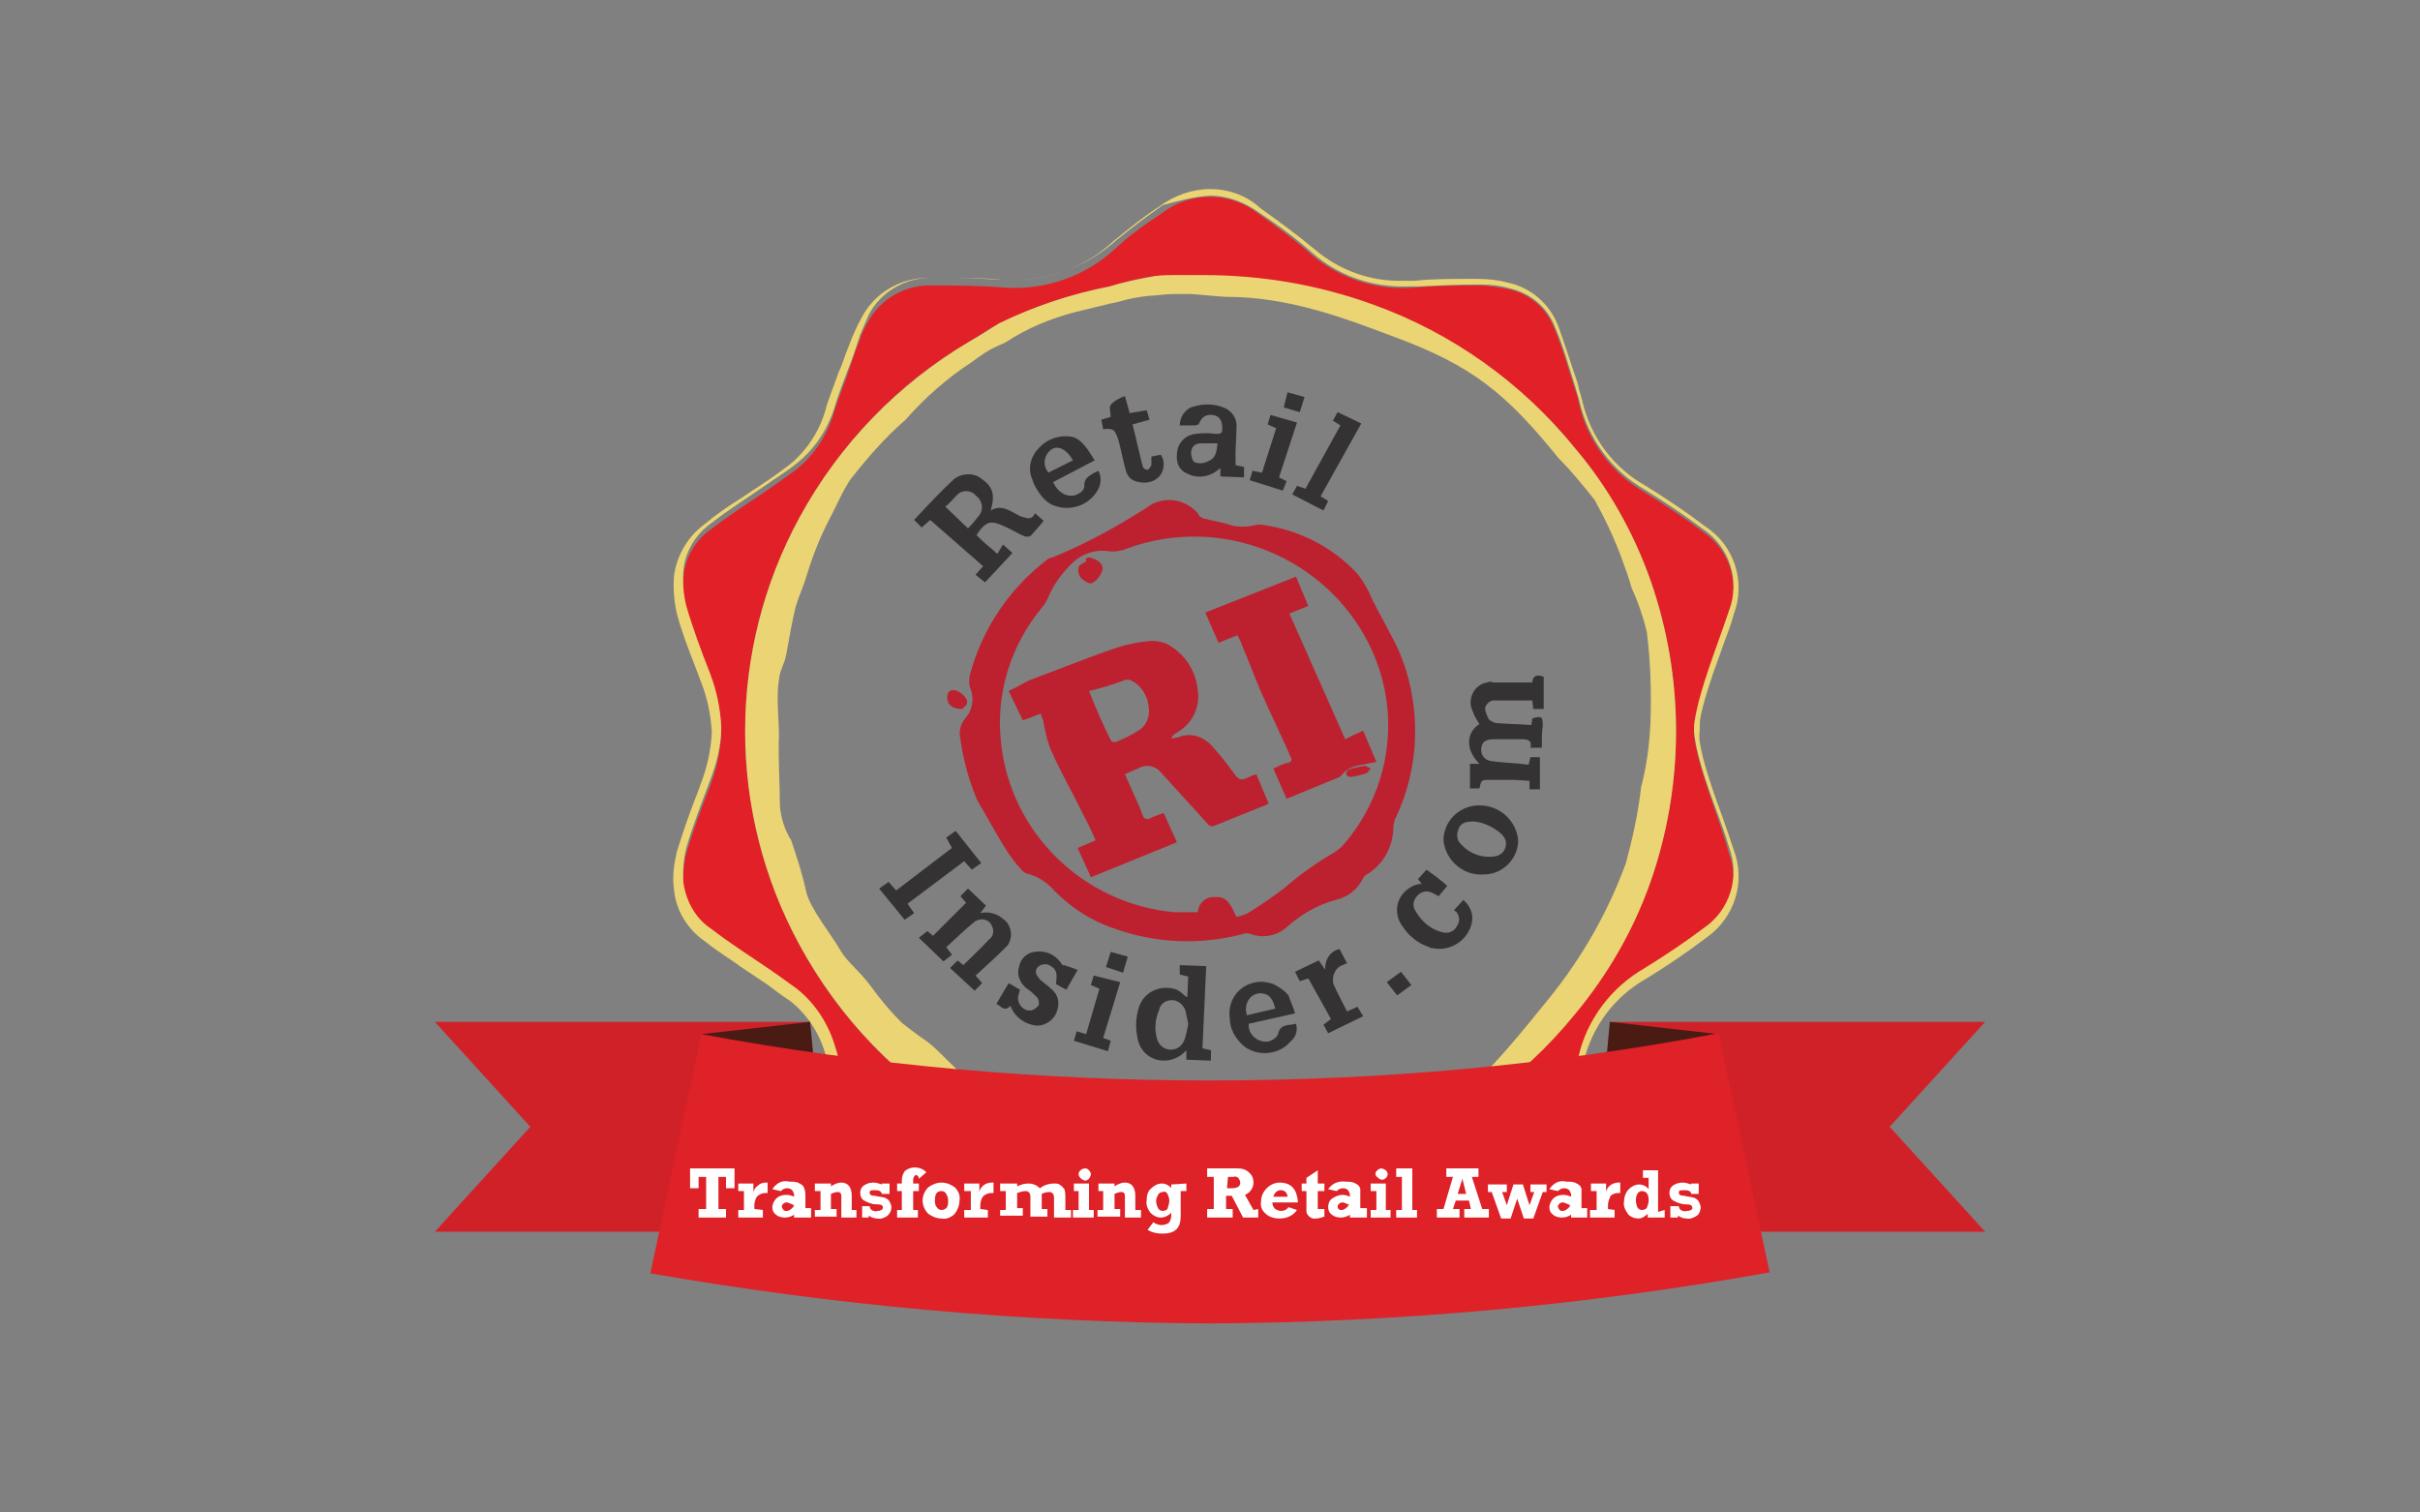 <?xml version="1.0" encoding="utf-8"?>
<!-- Generator: Adobe Illustrator 26.3.1, SVG Export Plug-In . SVG Version: 6.00 Build 0)  -->
<svg version="1.1" id="Calque_1" xmlns="http://www.w3.org/2000/svg" xmlns:xlink="http://www.w3.org/1999/xlink" x="0px" y="0px"
	 viewBox="0 0 256 160" enable-background="new 0 0 256 160" xml:space="preserve">
<rect x="0" y="0" width="256" height="160" fill="#808080" stroke="none"/>
<g>
	<g>
		<g>
			<path fill="#343233" d="M163.1,79.1h-1.2c0.2-0.8-0.3-0.9-0.9-0.9c-1,0-1.9,0-2.9,0s-1.3,0.3-1.4,0.9c-0.1,0.7,0.3,1.3,1,1.4l0,0
				c1.3,0.2,2.6,0.2,4,0.4l0.2-0.8h1v3.4h-1.1v-0.9l-1.6-0.1h-2.6c-0.9,0-0.9,0-1.1,0.9h-1v-2.6h1c-1.6-1.6-1.3-3.4,0-4.2
				c-0.4-0.6-0.7-1.2-0.9-1.9c-0.2-1.1,0.5-2.3,1.7-2.5c0.2-0.1,0.5-0.1,0.7,0c1.3,0,2.7,0,4.1,0c0-0.7,0.5-0.9,1.2-0.6V75h-1.1
				l-0.1-0.9c-1.4,0-2.8,0-4.2,0c-0.4,0.1-0.7,0.4-0.8,0.8c0,0.4,0.2,0.8,0.4,1.2c0.2,0.2,0.6,0.4,0.9,0.4c1.2,0.1,2.4,0.1,3.6,0.2
				l0.1-0.7c1-0.3,1.1-0.2,1.1,0.8C163.1,77.5,163.1,78.1,163.1,79.1L163.1,79.1z"/>
			<path fill="#343233" d="M125.5,111.1c-0.6,0.7-1.5,1.1-2.4,1.1c-1.3,0-2.4-0.9-2.7-2.1c-0.3-1.2-0.3-2.4,0.1-3.6
				c0.5-1.5,2.1-2.3,3.7-1.9c0.4,0.1,0.8,0.4,1.1,0.7c0,0,0.1,0.1,0.3,0.2l0.1-2.2l-0.9-0.2v-1l2.8,0.1l-0.4,8.7l0.9,0.2v1.1
				l-2.6-0.1L125.5,111.1L125.5,111.1z M125.7,108.3c-0.1-0.5-0.2-0.9-0.3-1.4c-0.2-0.6-0.8-1.1-1.4-1.1c-0.7,0-1.3,0.4-1.4,1.1
				c-0.4,0.9-0.5,2-0.2,3c0.2,0.8,1,1.3,1.8,1.1c0.5-0.1,0.9-0.5,1.1-1C125.5,109.4,125.6,108.9,125.7,108.3L125.7,108.3z"/>
			<path fill="#343233" d="M100.5,102.4l0.6-0.6c0.1-0.1,0.2-0.1,0.2-0.2l0.6,0.5c0.9-0.9,1.9-1.8,2.7-2.7c0.5-0.3,0.6-1,0.3-1.5
				c0-0.1-0.1-0.1-0.1-0.2c-0.4-0.5-1.1-0.6-1.7-0.2l0,0c-1,0.8-2,1.8-3,2.7l0.6,0.8l-0.9,0.7l-2.6-2.5l0.9-0.7l0.6,0.5l3.5-3.5
				l-0.6-0.7l0.8-0.8l1.9,1.8l-0.6,0.8c0.8-0.2,1.7,0,2.4,0.6c0.9,0.6,1.1,1.9,0.5,2.8c-0.1,0.1-0.2,0.2-0.3,0.3c-1,1-2,1.9-3.1,2.9
				l0.7,0.8l-0.8,0.8L100.5,102.4L100.5,102.4z"/>
			<path fill="#343233" d="M157,92.5c-2.2,0.2-4.1-1.5-4.3-3.6l0,0c0-2,1.6-3.6,3.6-3.7l0,0c2.2-0.1,4.1,1.5,4.3,3.7
				C160.6,90.8,159,92.5,157,92.5L157,92.5z M155.9,86.9c-0.7,0-1.4,0.1-1.6,0.8c-0.2,0.4-0.2,0.9,0,1.3c0.9,1.2,2.3,1.8,3.8,1.6
				c0.8-0.1,1.3-0.8,1.2-1.5c0-0.3-0.2-0.6-0.5-0.9C158,87.5,157,87,155.9,86.9L155.9,86.9z"/>
			<path fill="#343233" d="M137,107.2l-4.9,1.1c-0.1,1,0.7,1.8,1.7,1.9c0.2,0,0.4,0,0.6-0.1c0.3-0.1,0.7-0.4,0.8-0.7
				c0.2-1.1,1.1-0.9,1.9-1.1c0.2,0.7,0,1.4-0.6,1.9c-1.3,1.5-3.7,1.6-5.1,0.3c-0.4-0.4-0.8-0.9-1-1.4c-0.2-0.4-0.3-0.9-0.3-1.3
				c-0.3-1.9,0.9-3.6,2.8-3.9c0.6-0.1,1.2,0,1.8,0.2c0.6,0.3,1.2,0.7,1.6,1.2C136.5,105.9,136.8,106.5,137,107.2L137,107.2z
				 M134.9,106.7c-0.2-0.8-0.5-1.5-1.3-1.6c-0.5-0.1-1,0.1-1.3,0.4c-0.5,0.5-0.6,1.2-0.4,1.9L134.9,106.7z"/>
			<path fill="#343233" d="M106.9,106.4c-0.7,0.7-1,0-1.5-0.2l1.3-2.2l1.2,0.7c-0.1,0.2-0.1,0.5-0.2,0.7c-0.1,0.7,0.4,1.4,1.1,1.5
				c0.1,0,0.2,0,0.3,0c0.3-0.1,0.6-0.3,0.8-0.6c0-0.3,0-0.6-0.2-0.8c-0.3-0.3-0.6-0.6-0.9-0.8c-0.8-0.5-1.3-1.5-1-2.4
				c0.1-0.8,0.8-1.5,1.6-1.6c1.1-0.2,2.1,0.2,2.8,1.1c0.1,0.2,0.2,0.4,0.4,0.3l1.4,0.5l-1.2,2.1l-1.1-0.6c0.2-1.3,0-1.6-0.7-2
				c-0.4-0.2-1-0.1-1.3,0.3c-0.3,0.5,0,0.8,0.3,1.2c0.3,0.3,0.9,0.7,1.3,1.1c0.7,0.6,0.8,1.5,0.5,2.3c-0.3,0.9-1.2,1.5-2.1,1.5
				C108.5,108.4,107.3,107.6,106.9,106.4L106.9,106.4z"/>
			<path fill="#343233" d="M153.8,96.3l1-1.1c0.7,0.6,1.1,1.5,0.9,2.4c-0.4,1.9-2.3,3.1-4.2,2.7c-0.1,0-0.2,0-0.3-0.1
				c-1.2-0.4-2.2-1.2-2.9-2.3c-0.9-1.3-0.6-3,0.7-3.9c0.4-0.3,0.9-0.5,1.4-0.5L150,93l0.9-1l1.1,0.8l1.1,0.9l-0.9,1.1l-0.8-0.4
				c-0.5-0.2-1.1-0.1-1.5,0.4c-0.4,0.4-0.5,1-0.2,1.5c0.6,1.1,1.6,2,2.8,2.3c0.6,0.2,1.3,0,1.6-0.6c0.4-0.5,0.3-1.2-0.1-1.6
				C154,96.5,153.9,96.3,153.8,96.3L153.8,96.3z"/>
			<polygon fill="#343233" points="96,95.6 96.7,96.6 95.7,97.3 93,94 94,93.3 94.8,94.2 100.7,89.7 100.1,88.6 101.1,87.9 
				103.8,91.3 102.8,92 102,91.1 			"/>
			<path fill="#343233" d="M138.4,103.5l-0.9,0.3l-0.5-1l2.5-1.2l0.7,1c-0.1-1,0.5-2,1.5-2.2l0.8,1.5l-0.5,0.2
				c-0.8,0.3-1.2,1.3-0.9,2.1c0.4,0.9,0.9,1.8,1.4,2.8l1.1-0.5l0.6,1l-3.7,1.8l-0.5-0.9l0.8-0.6L138.4,103.5L138.4,103.5z"/>
			<polygon fill="#343233" points="115.4,104.2 115.7,103.2 118.5,103.9 116.7,109.8 117.5,110.1 117.2,111.2 113.6,110.1 
				113.9,109.1 114.9,109.4 116.3,104.6 			"/>
			<polygon fill="#343233" points="147.8,105.3 146.7,103.9 148.2,102.8 149.3,104.2 			"/>
			<polygon fill="#343233" points="117,102.3 117.5,100.7 119.3,101.2 118.8,102.9 			"/>
			<path fill="#343233" d="M109.5,54.3l0.9,0.8c-0.5,0.6-0.9,1.1-1.4,1.6c-0.2,0.1-0.5,0.1-0.7,0c-0.7-0.3-1.3-0.7-2-1
				c-1.5-0.7-2-0.6-3,0.9l0.5,0.5c0.5,0.5,1.1,0.9,1.7,1.5l0.6-1l1,0.9l-2.9,3.1l-1-0.8l0.8-0.9L98.4,55l-0.9,0.8L96.7,55
				c1.4-1.5,2.8-3,4.2-4.3c0.9-0.7,2.2-0.7,3,0c1.1,0.8,1.4,1.6,0.9,3.3c1.2-0.7,2.1,0.1,3.1,0.6C108.6,54.8,109.1,55.1,109.5,54.3
				L109.5,54.3z M102.4,55.9c0.4-0.4,0.8-0.9,1.2-1.4c0.5-0.7,0.3-1.6-0.4-2.1c-0.5-0.6-1.5-0.6-2,0l0,0c-0.4,0.4-0.7,0.8-1.2,1.2
				L102.4,55.9z"/>
			<path fill="#343233" d="M126.4,45h-1.6c0-0.9,0.6-1.8,1.5-2c1-0.3,2.1-0.3,3.1,0.1c0.9,0.3,1.5,1.2,1.4,2.1c0,1-0.1,1.9-0.1,2.9
				c0,0.3,0,0.7,0,1.1l0.9,0.2v1.1l-2.5-0.1v-0.9c-0.2,0.2-0.4,0.3-0.5,0.4c-0.9,0.6-2.1,0.7-3,0.2c-0.8-0.3-1.2-1.1-1.1-2
				c0-1.1,0.8-2.1,2-2.2c0.7-0.1,1.4-0.1,2.1,0c0.5,0,0.7,0,0.7-0.6c0-0.8-0.3-1.3-1-1.4s-1.2,0.2-1.5,1C126.5,45,126.4,45,126.4,45
				L126.4,45z M128.8,46.9c-0.6,0-1.2,0-1.8,0c-0.6,0-1,0.4-1,1l0,0c0,0.4,0.2,1,0.4,1c0.5,0.2,1,0.1,1.4-0.1
				C128.6,48.5,128.7,47.8,128.8,46.9L128.8,46.9z"/>
			<path fill="#343233" d="M115.8,48.7l-4.4,2.3c0.5,1.1,1.4,1.6,2.3,1.4c0.6-0.2,1.1-0.6,1-1.1c0-0.6,0.4-0.9,0.9-1.2l0.6-0.3
				c0.3,0.6,0.3,1.3,0,1.9c-0.9,1.8-3.1,2.5-4.9,1.7c-0.4-0.2-0.8-0.5-1.1-0.9c-0.4-0.5-0.8-1.1-1-1.8c-0.5-1.1-0.2-2.4,0.7-3.3
				c0.9-1,2.2-1.4,3.5-1.2C114.5,46.5,115.1,47.6,115.8,48.7L115.8,48.7z M113.5,48.7c-0.6-1.1-1.5-1.6-2.2-1.2
				c-0.8,0.5-1,1.5-0.6,2.2c0.1,0.1,0.1,0.2,0.2,0.3L113.5,48.7z"/>
			<path fill="#343233" d="M116.7,45.4l-0.2-1l1-0.3c0-0.4-0.2-1,0-1.3c0.4-0.4,0.9-0.7,1.5-0.9l0.5,1.8l1.8-0.3l0.3,1l-1.8,0.5
				c0.4,1.5,0.7,3,1.1,4.5c0.1,0.2,0.3,0.3,0.5,0.3c0.2-0.1,0.3-0.3,0.4-0.5c0-0.3,0-0.6,0-0.9l1-0.2c0.4,0.6,0.4,1.4,0,2.1
				c-0.5,0.7-1.4,1-2.3,0.8c-0.7-0.1-1.2-0.5-1.4-1.2c-0.3-1.1-0.5-2.2-0.8-3.3C117.9,45.4,117.8,45.3,116.7,45.4L116.7,45.4z"/>
			<polygon fill="#343233" points="139.7,52.5 140.5,53 140,54 136.7,52.3 137.2,51.4 138.1,51.7 141.8,45 141,44.5 141.5,43.6 
				144,44.8 			"/>
			<polygon fill="#343233" points="137.2,44.7 135.3,50.5 136.1,50.9 135.7,51.9 132.2,50.8 132.5,49.8 133.5,50 135,45.3 
				134.1,44.9 134.4,43.9 			"/>
			<polygon fill="#343233" points="135.8,43.1 136.2,41.5 138,42 137.5,43.6 			"/>
			<path fill="#BD212F" d="M149.7,77.4c0,3.1-0.7,6.2-2,9c-0.2,0.3-0.2,0.6-0.3,1c0,2.1-1,4-2.8,5.1c-0.2,0.1-0.3,0.2-0.4,0.4
				c-0.6,1.2-1.6,2-2.9,2.3c-1.9,0.5-3.6,1.5-5.1,2.8c-1,1-2.6,1.3-3.9,0.8c-0.3-0.1-0.6-0.1-0.8,0c-4.5,1.2-9.3,1-13.7-0.6
				c-2.4-0.8-4.5-2.2-6.3-4c-0.8-0.9-1.7-1.5-2.9-1.8c-0.4-0.1-0.7-0.6-1-0.9c-0.6-0.7-1.1-1.5-1.6-2.3c-0.9-1.5-1.7-3-2.6-4.5
				c-0.9-2.1-1.5-4.3-1.8-6.5c-0.2-0.8,0-1.6,0.5-2.2c0.8-0.9,1-2.2,0.5-3.3c-0.1-0.4-0.1-0.9,0-1.3c1.3-4.9,4.2-9.2,8.3-12.3
				c0.2-0.1,0.4-0.1,0.6-0.2c3.4-1.4,6.7-3.2,9.8-5.2c1.7-1.3,4.1-1,5.5,0.7c0,0,0,0,0,0.1c0.2,0.2,0.5,0.4,0.8,0.4
				c0.7,0.2,1.4,0.3,2.1,0.5c1.1,0.4,2.2,0.4,3.3,0.1c0.1,0,0.3,0,0.4,0c3.9,0.5,7.5,2.3,10.2,5.2c0.7,0.9,1.2,1.8,1.6,2.8
				c0.6,1.2,1.3,2.4,1.9,3.6C148.8,70.1,149.7,73.7,149.7,77.4L149.7,77.4z M130.8,97c0.4-0.1,0.8-0.2,1.2-0.4
				c1.3-0.8,2.6-1.7,3.8-2.6c1.6-1.4,3.4-2.7,5.3-3.8c0.3-0.2,0.6-0.4,0.9-0.7c5.2-5.9,6.3-14.2,2.9-21.2
				c-4.6-9.4-15.7-13.9-25.6-10.3c-0.7,0.3-1.4,0.4-2.1,0.3c-1.5-0.2-3,0.4-4,1.5c-1,1-1.9,2.3-2.4,3.6c-0.2,0.3-0.4,0.7-0.6,0.9
				c-3.3,4-4.9,9.1-4.3,14.3c1,9.5,8.7,17,18.3,17.9c0.8,0,1.6,0,2.5,0c0.1-1,0.9-1.7,1.9-1.6h0.1C129.8,94.8,130.3,95.9,130.8,97
				L130.8,97z"/>
			<path fill="#BD212F" d="M101.8,75c-1.1,0-1.6-0.5-1.6-1.2c0-0.5,0.2-0.8,0.7-0.8s1.5,0.8,1.4,1.3C102.3,74.6,102,74.8,101.8,75
				L101.8,75z"/>
			<path fill="#BD212F" d="M132.9,81.9l1.3,3.1c-0.2,0.1-0.3,0.2-0.4,0.2l-5.2,2.1c-0.3,0.2-0.7,0.1-0.9-0.2l0,0
				c-1.6-1.8-3.3-3.6-4.9-5.4c-0.5-0.6-1.4-0.9-2.2-0.5l-1.6,0.7l1.6,3.6c0.1,0.3,0.2,0.5,0.3,0.8c0.1,0.3,0.4,0.4,0.7,0.3
				c0.3-0.2,1-0.4,1.5-0.6l1.4,3.1l-9.1,3.7l-1.4-3.1l1.9-0.8c-0.4-0.9-0.8-1.8-1.3-2.7c-1.1-2.3-2.4-4.5-3.4-6.8
				c-0.4-0.9-0.6-1.9-0.8-2.9c0-0.3-0.2-0.6-0.3-1l-1.9,0.7l-1.5-3.1c0.9-0.4,1.6-0.9,2.6-1.3c3-1.1,5.9-2.3,8.9-3.3
				c1.2-0.4,2.4-0.6,3.6-0.7c0.6,0,1.1,0.1,1.6,0.3c1.9,1,3.1,2.8,3.3,4.9c0.3,1.8-0.6,3.6-2.2,4.5c-0.2,0.1-0.3,0.2-0.5,0.4
				c0,0.1-0.1,0.1-0.1,0.2c0.4,0,0.7-0.1,1-0.2c1.2-0.4,2.5,0.1,3.3,1c0.9,1,1.6,1.9,2.4,3c0.4,0.6,0.8,0.7,1.5,0.3
				C132.3,82.1,132.6,82,132.9,81.9L132.9,81.9z M115.2,73.1c0.8,2,1.5,3.6,2.3,5.2c0.1,0.2,0.3,0.2,0.5,0.2
				c0.8-0.3,1.6-0.7,2.4-1.2c0.9-0.5,1.3-1.6,1.1-2.6c-0.1-1.1-0.8-2.2-1.8-2.7c-0.2-0.1-0.4-0.1-0.6-0.1
				C117.8,72.4,116.5,72.8,115.2,73.1L115.2,73.1z"/>
			<path fill="#BD212F" d="M142.3,78.2l1-0.5l0.9-0.4l1.4,3.3c-0.6,0.1-1,0.2-1.5,0.3c-0.8,0.1-1.6,0.4-2.1,1
				c-0.1,0.1-0.2,0.2-0.3,0.3l-5.6,2.3l-1.4-3.2c0.5-0.2,1-0.5,1.5-0.6c0.5-0.1,0.5-0.3,0.3-0.7c-1-2.3-2.1-4.5-3.1-6.8
				c-0.7-1.6-1.3-3.3-2-4.9c-0.1-0.4-0.3-0.7-0.5-1.1l-2,0.8l-1.4-3.2l9.6-3.8l1.3,3.1l-2,0.8L142.3,78.2L142.3,78.2z"/>
			<path fill="#BD212F" d="M114.9,59.4c-0.1-0.3,0-0.5,0.5-0.4c1,0.3,1.5,0.9,1.1,1.6c-0.2,0.5-0.6,0.9-1,1.1
				c-0.3,0.1-0.9-0.3-1.2-0.6c-0.2-0.3-0.3-0.7-0.2-1.1C114.1,59.8,114.5,59.6,114.9,59.4L114.9,59.4z"/>
			<path fill="#BD212F" d="M144.4,81l0.6,0.3c-0.2,0.2-0.3,0.5-0.5,0.5c-0.5,0.2-1.1,0.3-1.6,0.4c-0.2,0-0.4-0.1-0.5-0.3
				c0-0.2,0.1-0.4,0.3-0.5C143.3,81.2,143.8,81.1,144.4,81L144.4,81z"/>
			<path fill="#E12127" d="M180.7,83.6c-0.5-1.5-1-3.1-1.3-4.6c-0.1-0.5-0.2-1.1-0.2-1.6s0.1-1.1,0.2-1.6c0.3-1.6,0.8-3.1,1.3-4.6
				c0.7-2.1,1.6-4.2,2.2-6.3c1.2-3.1,0.1-6.7-2.7-8.6c-2-1.5-4.1-2.9-6.2-4.2c-3.6-2.1-6.1-5.5-7-9.5c-0.1-0.5-0.2-1-0.4-1.4
				c-0.7-2.2-1.3-4.4-2.2-6.5c-0.8-2.1-2.6-3.6-4.8-4.1c-1-0.2-2.1-0.4-3.1-0.4c-2.2,0-4.3,0-6.6,0.2c-4,0.4-8-0.8-11.1-3.4
				c-1.8-1.6-3.7-3-5.7-4.4c-2.9-2.3-7.1-2.4-10.1-0.1c-1.7,1.1-3.4,2.3-4.9,3.7c-3.3,3.1-7.7,4.6-12.2,4.2
				c-2.4-0.2-4.9-0.2-7.3-0.2c-2.8-0.1-5.5,1.4-6.8,3.9c-0.4,0.7-0.7,1.3-0.9,2c-0.5,1.2-0.9,2.5-1.3,3.7c-0.2,0.5-1.1,2.9-1.3,3.6
				c-0.7,2.5-2.1,4.7-4.1,6.3c-1.1,0.8-2.2,1.6-3.4,2.4c-1.9,1.3-3.8,2.5-5.6,3.9c-1.7,1.2-2.7,3-2.9,5c-0.1,1.2,0,2.5,0.3,3.7
				c0.7,2.4,1.6,4.7,2.5,7.1c0.7,1.8,1.2,3.7,1.2,5.7c-0.1,2-0.5,3.9-1.2,5.7c-0.9,2.3-1.8,4.7-2.5,7.1c-0.3,1.2-0.4,2.5-0.3,3.7
				c0.2,2,1.3,3.8,3,4.9c1.8,1.4,3.7,2.6,5.6,3.9c1.1,0.8,2.3,1.5,3.4,2.4c2,1.6,3.4,3.8,4.1,6.3c0.2,0.7,0.1,1.5,1,2
				c0,0.1,0,0.2,0,0.2c-0.4,0.6,0.1,0.9,0.3,1.4c0.5,1.2,0.9,2.5,1.3,3.7c0.3,0.7,0.6,1.4,0.9,2.1c1.3,2.5,4,4,6.8,3.9
				c2.4,0.1,4.9,0,7.3-0.2c4.5-0.4,8.9,1.2,12.2,4.3c1.6,1.3,3.2,2.5,4.9,3.6c3,2.3,7.1,2.3,10.1,0c2-1.4,3.9-2.9,5.8-4.4
				c3.1-2.6,7.1-3.8,11.1-3.4c2.1,0.1,4.3,0.2,6.6,0.2c1,0,2.1-0.1,3.1-0.4c2.2-0.5,4-2,4.8-4.1c0.9-2.1,1.5-4.3,2.2-6.5
				c0.1-0.5,0.3-0.9,0.4-1.4c0.9-3.9,3.4-7.3,6.8-9.4c2.1-1.3,4.2-2.7,6.2-4.2c2.8-1.9,3.9-5.5,2.7-8.6
				C182.2,87.8,181.4,85.7,180.7,83.6L180.7,83.6z M174.6,93.2c-1.8,5.1-4.5,9.8-8,14c-5.6,6.9-13,12.2-21.4,15.2
				c-5.8,2.1-11.8,3.1-17.9,3.1c-1.7,0.1-3.4,0.1-5.1,0c-1.6-0.2-3.2-0.6-4.8-1.1c-4.1-0.8-8-2.1-11.7-3.9c-1-0.6-2-1.3-3.1-1.9
				c-7.6-4.4-13.8-10.8-18-18.6c-7.7-14.1-7.7-31.2,0-45.3c4.2-7.7,10.4-14.2,18-18.6c1-0.6,2-1.3,3.1-1.9c3.7-1.8,7.6-3.1,11.7-3.9
				c1.6-0.5,3.2-0.9,4.8-1.1c1.7-0.1,3.4-0.1,5.1,0c6.1-0.1,12.2,1,17.9,3.1c8.4,3,15.8,8.2,21.4,15.1c3.5,4.2,6.2,8.9,8,14
				C178.2,71.7,178.2,82.9,174.6,93.2L174.6,93.2z"/>
			<path fill="#EBD474" d="M128,20.7c1.9,0,3.7,0.7,5.2,1.8c2,1.3,4,2.8,5.8,4.4c2.7,2.3,6.2,3.5,9.8,3.4c0.4,0,0.9,0,1.3,0
				c2-0.1,4-0.2,6-0.2h0.5c1,0,2.1,0.1,3.1,0.4c2.2,0.5,4,2,4.8,4.1c0.9,2.1,1.5,4.3,2.2,6.5c0.1,0.5,0.3,0.9,0.4,1.4
				c0.9,3.9,3.4,7.3,6.9,9.3c2.1,1.3,4.2,2.7,6.2,4.2c2.8,1.9,3.9,5.5,2.7,8.6c-0.7,2.1-1.5,4.2-2.2,6.3c-0.5,1.5-1,3.1-1.3,4.6
				c-0.1,0.5-0.2,1.1-0.2,1.6s0.1,1.1,0.2,1.6c0.3,1.6,0.8,3.1,1.3,4.6c0.7,2.1,1.6,4.2,2.2,6.3c1.2,3.2,0.1,6.7-2.7,8.6
				c-2,1.5-4.1,2.9-6.2,4.2c-3.5,2-6.1,5.4-7,9.3c-0.1,0.5-0.2,1-0.4,1.4c-0.7,2.2-1.3,4.4-2.2,6.5c-0.8,2.1-2.6,3.6-4.8,4.1
				c-1,0.2-2.1,0.4-3.1,0.4H156c-2,0-4,0-6-0.2h-1.3c-3.6-0.1-7,1.1-9.8,3.4c-1.8,1.6-3.7,3.1-5.7,4.6c-1.5,1.1-3.3,1.7-5.2,1.7
				c-1.8,0-3.5-0.6-4.9-1.6c-1.7-1.1-3.4-2.3-4.9-3.7c-2.9-2.7-6.8-4.3-10.8-4.3c-0.5,0-1,0-1.4,0c-1.6,0.1-3.4,0.2-5.1,0.2h-2.2
				c-2.8,0.1-5.5-1.4-6.8-3.9c-0.4-0.7-0.7-1.3-0.9-2.1c-0.5-1.2-0.9-2.5-1.3-3.7c-0.2-0.5-0.7-0.8-0.3-1.4c0-0.1,0-0.2,0-0.2
				c-0.8-0.4-0.7-1.3-1-2c-0.7-2.5-2.1-4.7-4.1-6.3c-1.1-0.8-2.2-1.6-3.4-2.4c-1.9-1.3-3.8-2.5-5.6-3.9c-1.7-1.1-2.7-2.9-3-4.9
				c-0.1-1.2,0-2.5,0.3-3.7c0.7-2.4,1.6-4.7,2.5-7.1c0.7-1.8,1.2-3.7,1.2-5.7c-0.1-2-0.5-3.9-1.2-5.7c-0.9-2.3-1.8-4.7-2.5-7.1
				c-0.3-1.2-0.4-2.5-0.3-3.8c0.2-2,1.3-3.8,3-5c1.8-1.4,3.7-2.6,5.6-3.9c1.1-0.8,2.3-1.5,3.4-2.4c2-1.6,3.4-3.8,4.1-6.3
				c0.2-0.7,1.1-3.1,1.3-3.6c0.5-1.2,0.9-2.5,1.3-3.7c0.3-0.7,0.6-1.4,0.9-2.1c1.3-2.5,4-4,6.8-3.9h2.2c1.6,0,3.4,0,5.1,0.2
				c0.5,0,1,0,1.4,0c4,0,7.8-1.6,10.7-4.2c1.6-1.3,3.2-2.5,4.9-3.7C124.5,21.3,126.2,20.8,128,20.7 M124.5,125.6h2.8
				c6.1,0,12.2-1,17.9-3.1c8.4-3.1,15.8-8.3,21.4-15.2c3.5-4.2,6.2-8.9,8-14c3.6-10.3,3.6-21.6,0-31.9c-1.8-5.1-4.5-9.9-8-14
				c-5.6-6.9-13-12.2-21.4-15.2c-5.8-2.1-11.8-3.1-17.9-3.1c-0.9,0-1.9,0-2.8,0c-0.8,0-1.5,0-2.3,0.1c-1.6,0.3-3.2,0.6-4.8,1.1
				c-4.1,0.8-8,2.1-11.7,3.9c-1,0.6-2,1.3-3.1,1.9C95,40.6,88.8,47,84.6,54.7c-7.7,14.1-7.7,31.2,0,45.3c4.2,7.7,10.4,14.2,18,18.6
				c1,0.6,2,1.3,3.1,1.9c3.7,1.8,7.6,3.1,11.7,3.9c1.6,0.5,3.2,0.9,4.8,1.1C122.9,125.6,123.7,125.7,124.5,125.6 M128,20L128,20
				c-1.9,0-3.8,0.7-5.3,1.8c-1.7,1.1-3.3,2.4-4.9,3.7c-2.8,2.6-6.5,4.1-10.3,4.1H106c-1.6-0.1-3.3-0.2-5.2-0.2h-2.3
				c-3.1-0.1-6,1.5-7.4,4.3c-0.4,0.7-0.7,1.4-1,2.1l-0.7,1.8c-0.2,0.6-0.4,1.2-0.7,1.8c0,0.1-1.3,3.5-1.3,3.7
				c-0.6,2.3-1.9,4.4-3.8,6c-0.8,0.6-1.6,1.2-2.5,1.8l-0.9,0.6l-1.8,1.2c-1.3,0.8-2.6,1.7-3.8,2.7c-1.8,1.3-3,3.3-3.3,5.5
				c-0.1,1.3,0,2.7,0.3,4c0.5,1.9,1.2,3.7,1.9,5.5c0.2,0.5,0.4,1.1,0.6,1.6c0.7,1.7,1.1,3.6,1.2,5.5c-0.1,1.9-0.5,3.7-1.2,5.5
				c-0.2,0.6-0.4,1.1-0.6,1.6c-0.7,1.8-1.3,3.6-1.9,5.5c-0.3,1.3-0.5,2.6-0.3,4c0.2,2.2,1.4,4.2,3.3,5.5c1.2,1,2.6,1.8,3.8,2.7
				l1.8,1.2l0.9,0.6c0.8,0.6,1.6,1.2,2.5,1.8c1.9,1.5,3.2,3.6,3.8,5.9c0,0.1,0,0.3,0.1,0.5c0.1,0.6,0.3,1.2,0.8,1.6
				c-0.1,0.5,0,0.9,0.3,1.3c0.1,0.1,0.1,0.2,0.1,0.2c0.2,0.6,0.5,1.2,0.7,1.8l0.7,1.9c0.3,0.7,0.6,1.5,1,2.2
				c1.4,2.7,4.3,4.4,7.4,4.2h2.2c1.9,0,3.6,0,5.2-0.2c0.5,0,0.9,0,1.4,0c3.8,0,7.5,1.5,10.3,4.1c1.6,1.3,3.2,2.6,4.9,3.7
				c1.6,1.1,3.4,1.7,5.3,1.7c2,0,4-0.7,5.6-1.9c2.1-1.5,4-2.9,5.8-4.4c2.6-2.2,5.9-3.3,9.3-3.3h1.3c1.8,0.1,3.8,0.2,6,0.2h0.5
				c1.1,0,2.2-0.2,3.3-0.4c2.4-0.5,4.4-2.2,5.3-4.5c0.6-1.5,1.1-3.1,1.6-4.7c0.2-0.6,0.4-1.3,0.6-1.9s0.3-1,0.4-1.5
				c0.9-3.8,3.3-7,6.7-8.9c2.1-1.3,4.2-2.7,6.3-4.3c3-2.1,4.2-5.9,2.9-9.3c-0.4-1.2-0.8-2.4-1.2-3.5s-0.7-1.9-1-2.8
				c-0.5-1.5-1-3-1.3-4.6c-0.1-0.5-0.2-1.1-0.1-1.6c0-0.5,0-1.1,0.1-1.6c0.3-1.5,0.8-3,1.3-4.5c0.3-0.9,0.7-1.9,1-2.8
				s0.9-2.3,1.2-3.5c1.3-3.4,0.1-7.3-3-9.3c-2.1-1.6-4.2-3-6.3-4.3c-3.4-1.9-5.8-5.1-6.7-8.9c-0.1-0.5-0.3-1-0.4-1.5
				c-0.1-0.5-0.4-1.3-0.6-1.9c-0.5-1.5-1-3.1-1.6-4.7c-0.9-2.3-2.9-4-5.3-4.5c-1.1-0.3-2.2-0.4-3.3-0.4h-0.5c-2.2,0-4.2,0-6,0.2
				h-1.3c-3.4,0.1-6.7-1.1-9.3-3.3c-1.8-1.5-3.7-2.9-5.8-4.4C131.9,20.7,130,20,128,20L128,20z M124.5,124.9c-0.7,0-1.5,0-2.2-0.1
				c-1.2-0.2-2.5-0.5-3.7-0.8l-1-0.3l-1.8-0.5c-3.4-0.7-6.6-1.8-9.7-3.4c-0.6-0.3-1.2-0.7-1.8-1.1c-0.6-0.4-0.4-3.5-0.8-3.8
				c-2.4-1.5-3.8-3.5-5.4-4.7c-0.9-0.6-1.8-1.3-2.7-2c-1.2-1.2-2.3-2.5-3.3-3.9c-1.2-1.6-2.5-2.6-3.1-3.6c-1-1.8-3.2-4.4-3.7-6.3
				c-0.4-1.9-1-3.7-1.6-5.5c-0.7-1.1-1.1-2.4-1.2-3.7c0-2.3-0.2-5-0.1-7.4c0-1.6-0.3-4.2,0-5.9c0.1-1.1,0.6-1.6,0.8-2.8
				c0.3-1.6,0.6-3.5,1-5c0.2-0.7,0.7-1.9,0.9-2.5c0.7-2.3,1.5-4.5,2.6-6.6c1-1.9,1.2-2.6,2.2-4.2c1.8-2.3,3.7-4.5,5.9-6.4
				c2-2.3,4.4-4.4,7-6.1c0.4-0.3,1.1-0.8,1.6-1.1c0.4-0.3,1.4-0.7,2-1c2.3-1.5,4.7-2.5,7.4-3.2l3.3-0.8c0.3-0.1,1-0.2,1.3-0.3
				c1-0.3,2.1-0.5,3.1-0.6c0.6,0,1.8-0.2,2.6-0.2h1.8c0.4,0,3.3,0.3,3.8,0.3c6.6,0,12.4,2.2,17.7,4.2c8.4,3.1,11.9,6,17.5,12.9
				c1.4,1.4,2.6,2.9,3.8,4.4c1.1,2,2.1,4.1,2.9,6.3c0.3,0.8,0.8,2.2,1,3c0.7,1.5,1.2,3,1.6,4.6c0.4,3.1,0.5,6.3,0.4,9.5
				c-0.1,2.4-0.4,4.7-1,7c-0.3,2.7-0.9,5.4-1.6,8c-1.9,5.2-4.7,10.1-8.2,14.4c-5.6,6.9-10.4,12.9-18.8,16c-5.7,2-11.7,3-17.7,3H126
				L124.5,124.9L124.5,124.9z"/>
			<polygon fill="#D12128" points="46,130.3 85.7,130.3 85.7,108.1 46,108.1 56.1,119.2 46,130.3 			"/>
			<polygon fill="#4A1B13" points="86.2,113.4 85.7,108.1 74.2,109.4 86.2,113.4 			"/>
			<polygon fill="#D12128" points="210,130.3 170.3,130.3 170.3,108.1 210,108.1 199.9,119.2 210,130.3 			"/>
			<polygon fill="#4A1B13" points="169.8,113.4 170.3,108.1 181.8,109.4 169.8,113.4 			"/>
			<path fill="#DF2128" d="M128,140c19.9-0.1,39.7-1.9,59.2-5.4l-5.4-25.3c-17.8,3.4-35.8,5-53.8,5s-36-1.6-53.8-4.9l-5.4,25.3
				C88.3,138.1,108.1,139.9,128,140L128,140z"/>
			<polygon fill="#FFFFFF" points="73.9,128.8 73.9,127.9 74.7,127.9 74.7,124.5 73.9,124.5 73.9,125.7 73,125.7 73,123.6 
				77.7,123.6 77.7,125.7 76.8,125.7 76.8,124.5 76,124.5 76,127.9 76.8,127.9 76.8,128.8 			"/>
			<path fill="#FFFFFF" d="M80.7,128v0.8h-2.6V128h0.6v-2h-0.6v-0.8h1.6v0.9c0.1-0.3,0.2-0.5,0.5-0.7c0.2-0.2,0.5-0.3,0.8-0.3h0.2
				v1.1c-0.2,0-0.5,0-0.7,0.1s-0.4,0.2-0.5,0.4c-0.1,0.2-0.2,0.5-0.2,0.8v0.4L80.7,128L80.7,128z"/>
			<path fill="#FFFFFF" d="M85.8,128v0.8H84v-0.3c-0.3,0.2-0.6,0.3-1,0.3c-0.3,0-0.7-0.1-0.9-0.3c-0.3-0.2-0.4-0.5-0.4-0.8
				s0.2-0.7,0.4-0.9c0.3-0.3,0.7-0.4,1.1-0.4c0.3,0,0.6,0.1,0.8,0.2v-0.2c0-0.2-0.1-0.3-0.2-0.5c-0.1-0.1-0.3-0.2-0.5-0.2
				c-0.3,0-0.5,0.1-0.7,0.3l-0.9-0.2c0.4-0.6,1-1,1.8-0.8c0.3,0,0.6,0,0.9,0.1c0.2,0.1,0.4,0.2,0.5,0.3c0.1,0.1,0.2,0.3,0.2,0.4
				c0.1,0.2,0.1,0.5,0.1,0.7v1.3h0.6V128z M84,127.5c-0.2-0.1-0.4-0.2-0.7-0.3c-0.1,0-0.3,0-0.4,0.1s-0.2,0.2-0.2,0.3
				c0,0.2,0.2,0.5,0.4,0.5c0,0,0,0,0.1,0c0.3,0,0.5-0.2,0.7-0.4L84,127.5L84,127.5z"/>
			<path fill="#FFFFFF" d="M86.2,126v-0.8h1.7v0.3c0.3-0.2,0.7-0.4,1.1-0.4c0.7,0,1.1,0.5,1.1,1.4v1.5h0.5v0.8H89v-2.2
				c0-0.1,0-0.3-0.1-0.4s-0.2-0.1-0.3-0.1c-0.2,0-0.5,0.1-0.7,0.2v1.6h0.6v0.8h-2.3V128h0.6v-2H86.2L86.2,126z"/>
			<path fill="#FFFFFF" d="M91.2,128.8v-1.2H92c0,0.2,0.1,0.3,0.2,0.4c0.2,0.1,0.4,0.2,0.6,0.1c0.2,0,0.3,0,0.4-0.1
				c0.1,0,0.2-0.1,0.2-0.3c0-0.1-0.1-0.2-0.1-0.2c-0.2-0.1-0.4-0.1-0.6-0.1c-0.5,0-0.9-0.2-1.3-0.4c-0.3-0.2-0.4-0.5-0.4-0.8
				s0.1-0.6,0.4-0.8c0.3-0.2,0.6-0.3,1-0.3c0.3,0,0.6,0.1,0.9,0.2v-0.1h0.8v1.1h-0.8c-0.1-0.3-0.3-0.4-0.8-0.4S92,126,92,126.2
				c0,0.1,0,0.1,0.1,0.2c0.2,0.1,0.3,0.1,0.5,0.1c0.3,0.1,0.7,0.1,1,0.2c0.2,0.1,0.4,0.2,0.5,0.4c0.1,0.2,0.2,0.4,0.2,0.6
				c0,0.3-0.1,0.6-0.4,0.9c-0.3,0.2-0.7,0.4-1.1,0.3c-0.3,0-0.6-0.1-0.9-0.3v0.2L91.2,128.8L91.2,128.8z"/>
			<path fill="#FFFFFF" d="M97.1,128v0.8h-2.2V128h0.5v-2h-0.5v-0.8h0.5v-0.3c0-0.4,0.1-0.7,0.3-1c0.7-0.6,1.7-0.5,2.3,0.1l-0.8,0.7
				c0-0.3-0.2-0.4-0.3-0.4c-0.1,0-0.3,0.2-0.3,0.5v0.4h0.6v0.8h-0.6v2L97.1,128L97.1,128z"/>
			<path fill="#FFFFFF" d="M99.6,128.9c-0.5,0-1-0.2-1.4-0.5c-0.4-0.4-0.6-0.9-0.6-1.4s0.2-1,0.6-1.4c0.4-0.3,0.9-0.5,1.4-0.5
				s1,0.2,1.4,0.5c0.4,0.4,0.6,0.9,0.5,1.4c0,0.5-0.2,1-0.5,1.4C100.6,128.8,100.1,129,99.6,128.9L99.6,128.9z M99.6,128
				c0.2,0,0.4-0.1,0.5-0.2c0.2-0.2,0.2-0.5,0.2-0.8s-0.1-0.5-0.2-0.7s-0.3-0.3-0.5-0.3c-0.5,0-0.7,0.3-0.7,1c0,0.2,0,0.5,0.2,0.7
				C99.2,127.9,99.4,128,99.6,128L99.6,128z"/>
			<path fill="#FFFFFF" d="M104.5,128v0.8H102V128h0.7v-2H102v-0.8h1.6v0.9c0.1-0.6,0.7-1,1.3-1h0.2v1.1c-0.2,0-0.5,0-0.7,0.1
				s-0.4,0.2-0.5,0.4c-0.1,0.2-0.2,0.5-0.2,0.8v0.4L104.5,128L104.5,128z"/>
			<path fill="#FFFFFF" d="M105.8,126v-0.8h1.8v0.3c0.4-0.2,0.8-0.3,1.2-0.3c0.5,0,0.9,0.2,1.2,0.5c0.4-0.3,0.9-0.5,1.5-0.5
				c0.3,0,0.5,0,0.7,0.2c0.2,0.1,0.3,0.3,0.4,0.4c0.1,0.3,0.1,0.6,0.1,0.8v1.4h0.6v0.8h-1.8v-2.1c0-0.4-0.2-0.6-0.5-0.6
				s-0.6,0.1-0.8,0.2v1.6h0.6v0.8H109v-2.1c0-0.4-0.2-0.6-0.5-0.6s-0.6,0.1-0.9,0.2v1.6h0.6v0.8h-2.4V128h0.6v-2H105.8L105.8,126z"
				/>
			<path fill="#FFFFFF" d="M113.6,126v-0.8h1.6v2.8h0.5v0.8h-2.2V128h0.6v-2H113.6L113.6,126z M114.1,124.2c0-0.2,0.1-0.3,0.2-0.4
				s0.3-0.2,0.5-0.2s0.3,0.1,0.4,0.2s0.2,0.3,0.2,0.4c0,0.2-0.1,0.3-0.2,0.5c-0.1,0.1-0.3,0.2-0.4,0.2
				C114.4,124.8,114.1,124.5,114.1,124.2L114.1,124.2L114.1,124.2z"/>
			<path fill="#FFFFFF" d="M116.2,126v-0.8h1.7v0.3c0.3-0.2,0.7-0.4,1.1-0.4c0.7,0,1.1,0.5,1.1,1.4v1.5h0.6v0.8H119v-2.2
				c0-0.1,0-0.3-0.1-0.4s-0.2-0.1-0.3-0.1c-0.2,0-0.5,0.1-0.7,0.2v1.6h0.6v0.8h-2.4V128h0.6v-2H116.2L116.2,126z"/>
			<path fill="#FFFFFF" d="M125.5,125.2v0.8h-0.6v2.7c0,1.2-0.6,1.8-1.9,1.8c-0.6,0-1.1-0.1-1.6-0.4l0.6-0.8
				c0.3,0.2,0.6,0.3,0.9,0.3c0.2,0,0.5-0.1,0.7-0.2c0.2-0.2,0.3-0.5,0.3-0.8v-0.3c-0.3,0.3-0.7,0.5-1.1,0.5s-0.8-0.2-1.1-0.5
				c-0.3-0.4-0.5-0.9-0.4-1.3c0-0.5,0.1-1,0.5-1.3c0.3-0.3,0.7-0.5,1.1-0.5s0.8,0.2,1,0.5v-0.4L125.5,125.2L125.5,125.2z M123.7,127
				c0-0.2-0.1-0.5-0.2-0.7s-0.3-0.3-0.5-0.2c-0.2,0-0.4,0.1-0.5,0.3c-0.1,0.2-0.2,0.4-0.2,0.7c0,0.2,0.1,0.5,0.2,0.7
				s0.3,0.3,0.5,0.3s0.4-0.1,0.5-0.2C123.6,127.5,123.7,127.3,123.7,127L123.7,127z"/>
			<path fill="#FFFFFF" d="M133.1,127.9v0.9h-1.6l-1.2-2.3h-0.6v1.4h0.7v0.9h-2.7v-0.9h0.7v-3.4h-0.7v-0.9h3.2
				c0.5,0,0.9,0.1,1.3,0.5c0.3,0.3,0.4,0.6,0.4,1c0,0.6-0.4,1.1-0.9,1.3l0.9,1.6L133.1,127.9L133.1,127.9z M129.8,125.7h0.5
				c0.6,0,0.9-0.2,0.9-0.6c0-0.2-0.1-0.3-0.2-0.5c-0.2-0.1-0.3-0.2-0.5-0.1h-0.6L129.8,125.7L129.8,125.7z"/>
			<path fill="#FFFFFF" d="M136.3,127.7l0.9,0.3c-0.4,0.6-1.1,0.9-1.8,0.9c-0.5,0-1.1-0.1-1.5-0.5c-0.4-0.3-0.6-0.8-0.5-1.3
				c0-0.5,0.2-1,0.6-1.4c0.4-0.4,0.9-0.6,1.4-0.6c0.4,0,0.8,0.1,1.1,0.3c0.3,0.2,0.5,0.5,0.6,0.8s0.2,0.7,0.2,1h-2.7
				c0,0.3,0.1,0.5,0.3,0.7c0.2,0.1,0.4,0.2,0.6,0.2C135.8,128.1,136.1,128,136.3,127.7L136.3,127.7z M136.2,126.6
				c0-0.2-0.1-0.4-0.2-0.5c-0.1-0.1-0.3-0.2-0.5-0.2c-0.4,0-0.7,0.3-0.8,0.7l0,0H136.2z"/>
			<path fill="#FFFFFF" d="M137.7,126v-0.8h0.5v-0.6l1.2-0.8v1.4h0.7v0.8h-0.7v1.6c0,0.1,0,0.2,0,0.3c0.1,0,0.2,0,0.3,0s0.2,0,0.4,0
				v0.8c-0.3,0.1-0.6,0.2-0.9,0.2c-0.5,0.1-0.9-0.3-1-0.7c0-0.1,0-0.2,0-0.2v-2L137.7,126L137.7,126z"/>
			<path fill="#FFFFFF" d="M144.6,128v0.8h-1.8v-0.3c-0.3,0.2-0.6,0.3-1,0.3c-0.3,0-0.7-0.1-0.9-0.3c-0.3-0.2-0.4-0.5-0.4-0.8
				s0.1-0.7,0.4-0.9c0.3-0.2,0.7-0.4,1.1-0.4c0.3,0,0.6,0.1,0.8,0.2v-0.2c0-0.2-0.1-0.3-0.2-0.5c-0.1-0.1-0.3-0.2-0.5-0.2
				c-0.3,0-0.5,0.1-0.7,0.3l-0.9-0.2c0.4-0.6,1.1-0.9,1.8-0.8c0.3,0,0.6,0,0.9,0.1c0.2,0.1,0.4,0.2,0.5,0.3c0.1,0.1,0.2,0.3,0.2,0.4
				c0,0.2,0,0.5,0,0.7v1.3h0.7V128z M142.8,127.5c-0.2-0.1-0.4-0.2-0.7-0.3c-0.1,0-0.3,0-0.4,0.1c-0.1,0.1-0.2,0.2-0.2,0.3
				c0,0.1,0,0.2,0.1,0.3c0.1,0.1,0.2,0.1,0.3,0.1c0.3,0,0.5-0.2,0.7-0.4v-0.1H142.8z"/>
			<path fill="#FFFFFF" d="M145,126v-0.8h1.6v2.8h0.5v0.8H145V128h0.6v-2H145L145,126z M145.5,124.2c0-0.2,0.1-0.3,0.2-0.4
				c0.1-0.1,0.3-0.2,0.4-0.2c0.2,0,0.3,0.1,0.5,0.2c0.1,0.1,0.2,0.3,0.2,0.4c0,0.3-0.3,0.6-0.6,0.6l0,0c-0.2,0-0.3-0.1-0.4-0.2
				C145.6,124.5,145.5,124.3,145.5,124.2L145.5,124.2z"/>
			<polygon fill="#FFFFFF" points="147.7,128.8 147.7,128 148.3,128 148.3,124.5 147.7,124.5 147.7,123.6 149.4,123.6 149.4,128 
				149.9,128 149.9,128.8 			"/>
			<path fill="#FFFFFF" d="M157.5,127.9v0.9h-2.6v-0.9h0.7l-0.2-0.9H154l-0.3,0.9h0.7v0.9H152v-0.9h0.7l1-3.4H153v-0.9h3.4v0.9h-0.7
				l1.1,3.4H157.5L157.5,127.9z M155.1,126.3l-0.4-1.6l-0.5,1.6H155.1L155.1,126.3z"/>
			<polygon fill="#FFFFFF" points="158.8,128.9 157.8,126.1 157.4,126.1 157.4,125.3 159.4,125.3 159.4,126.1 158.9,126.1 
				159.4,127.5 160.1,125.3 161.1,125.3 161.8,127.5 162.3,126.1 161.9,126.1 161.9,125.3 163.6,125.3 163.6,126.1 163.2,126.1 
				162.2,128.9 161.2,128.9 160.5,126.8 159.8,128.9 			"/>
			<path fill="#FFFFFF" d="M167.9,128v0.8h-1.7v-0.3c-0.3,0.2-0.6,0.3-1,0.3c-0.3,0-0.7-0.1-0.9-0.3c-0.3-0.2-0.4-0.5-0.4-0.8
				s0.2-0.7,0.4-0.9c0.3-0.3,0.7-0.4,1.1-0.4c0.3,0,0.6,0.1,0.8,0.2v-0.2c0-0.2-0.1-0.3-0.2-0.5c-0.1-0.1-0.3-0.2-0.5-0.2
				c-0.3,0-0.5,0.1-0.7,0.3l-0.9-0.2c0.4-0.6,1-1,1.8-0.8c0.3,0,0.6,0,0.9,0.1c0.2,0.1,0.4,0.2,0.5,0.3c0.1,0.1,0.2,0.3,0.2,0.4
				c0,0.2,0,0.5,0,0.7v1.3h0.6V128z M166.1,127.5c-0.2-0.1-0.4-0.2-0.7-0.3c-0.1,0-0.3,0-0.4,0.1c-0.1,0.1-0.2,0.2-0.2,0.3
				c0,0.2,0.2,0.5,0.4,0.5c0,0,0,0,0.1,0c0.3,0,0.5-0.2,0.7-0.4L166.1,127.5L166.1,127.5z"/>
			<path fill="#FFFFFF" d="M170.8,128v0.8h-2.6V128h0.7v-2h-0.6v-0.8h1.6v0.9c0.1-0.6,0.7-1,1.3-1h0.2v1.1c-0.2,0-0.5,0-0.7,0.1
				s-0.4,0.2-0.4,0.4c-0.1,0.2-0.2,0.5-0.2,0.8v0.4L170.8,128L170.8,128z"/>
			<path fill="#FFFFFF" d="M176.1,128v0.8h-1.8v-0.4c-0.3,0.3-0.6,0.5-1,0.5s-0.9-0.2-1.1-0.5c-0.3-0.4-0.5-0.9-0.4-1.3
				c0-0.5,0.2-1,0.5-1.3s0.7-0.5,1.1-0.5c0.4,0,0.8,0.2,1,0.5v-1.2h-0.6v-0.8h1.6v4.4L176.1,128L176.1,128z M174.4,127
				c0-0.3,0-0.5-0.2-0.8c-0.1-0.1-0.3-0.2-0.5-0.2s-0.4,0.1-0.5,0.3c-0.2,0.4-0.2,0.9,0,1.4c0.1,0.2,0.3,0.3,0.5,0.3
				s0.4-0.1,0.5-0.2C174.3,127.5,174.4,127.3,174.4,127L174.4,127z"/>
			<path fill="#FFFFFF" d="M176.7,128.8v-1.2h0.9c0,0.2,0.1,0.3,0.2,0.4c0.2,0.1,0.4,0.2,0.6,0.1c0.2,0,0.3,0,0.5-0.1
				c0.1-0.1,0.2-0.2,0.1-0.3c0-0.1-0.1-0.2-0.1-0.2c-0.2-0.1-0.4-0.1-0.6-0.1c-0.5,0-0.9-0.2-1.3-0.4c-0.3-0.2-0.4-0.5-0.4-0.8
				s0.1-0.6,0.4-0.8c0.3-0.2,0.6-0.3,1-0.3c0.3,0,0.6,0.1,0.9,0.2v-0.1h0.8v1.1h-0.8c0-0.3-0.3-0.4-0.8-0.4s-0.5,0.1-0.5,0.3
				c0,0.1,0,0.1,0.1,0.2c0.2,0.1,0.3,0.1,0.5,0.1c0.3,0.1,0.7,0.1,1,0.2c0.2,0.1,0.4,0.2,0.5,0.4c0.1,0.2,0.2,0.4,0.2,0.6
				c0,0.3-0.1,0.7-0.4,0.9c-0.3,0.2-0.7,0.4-1.1,0.3c-0.3,0-0.6-0.1-0.9-0.3v0.2L176.7,128.8L176.7,128.8z"/>
		</g>
	</g>
</g>
</svg>
